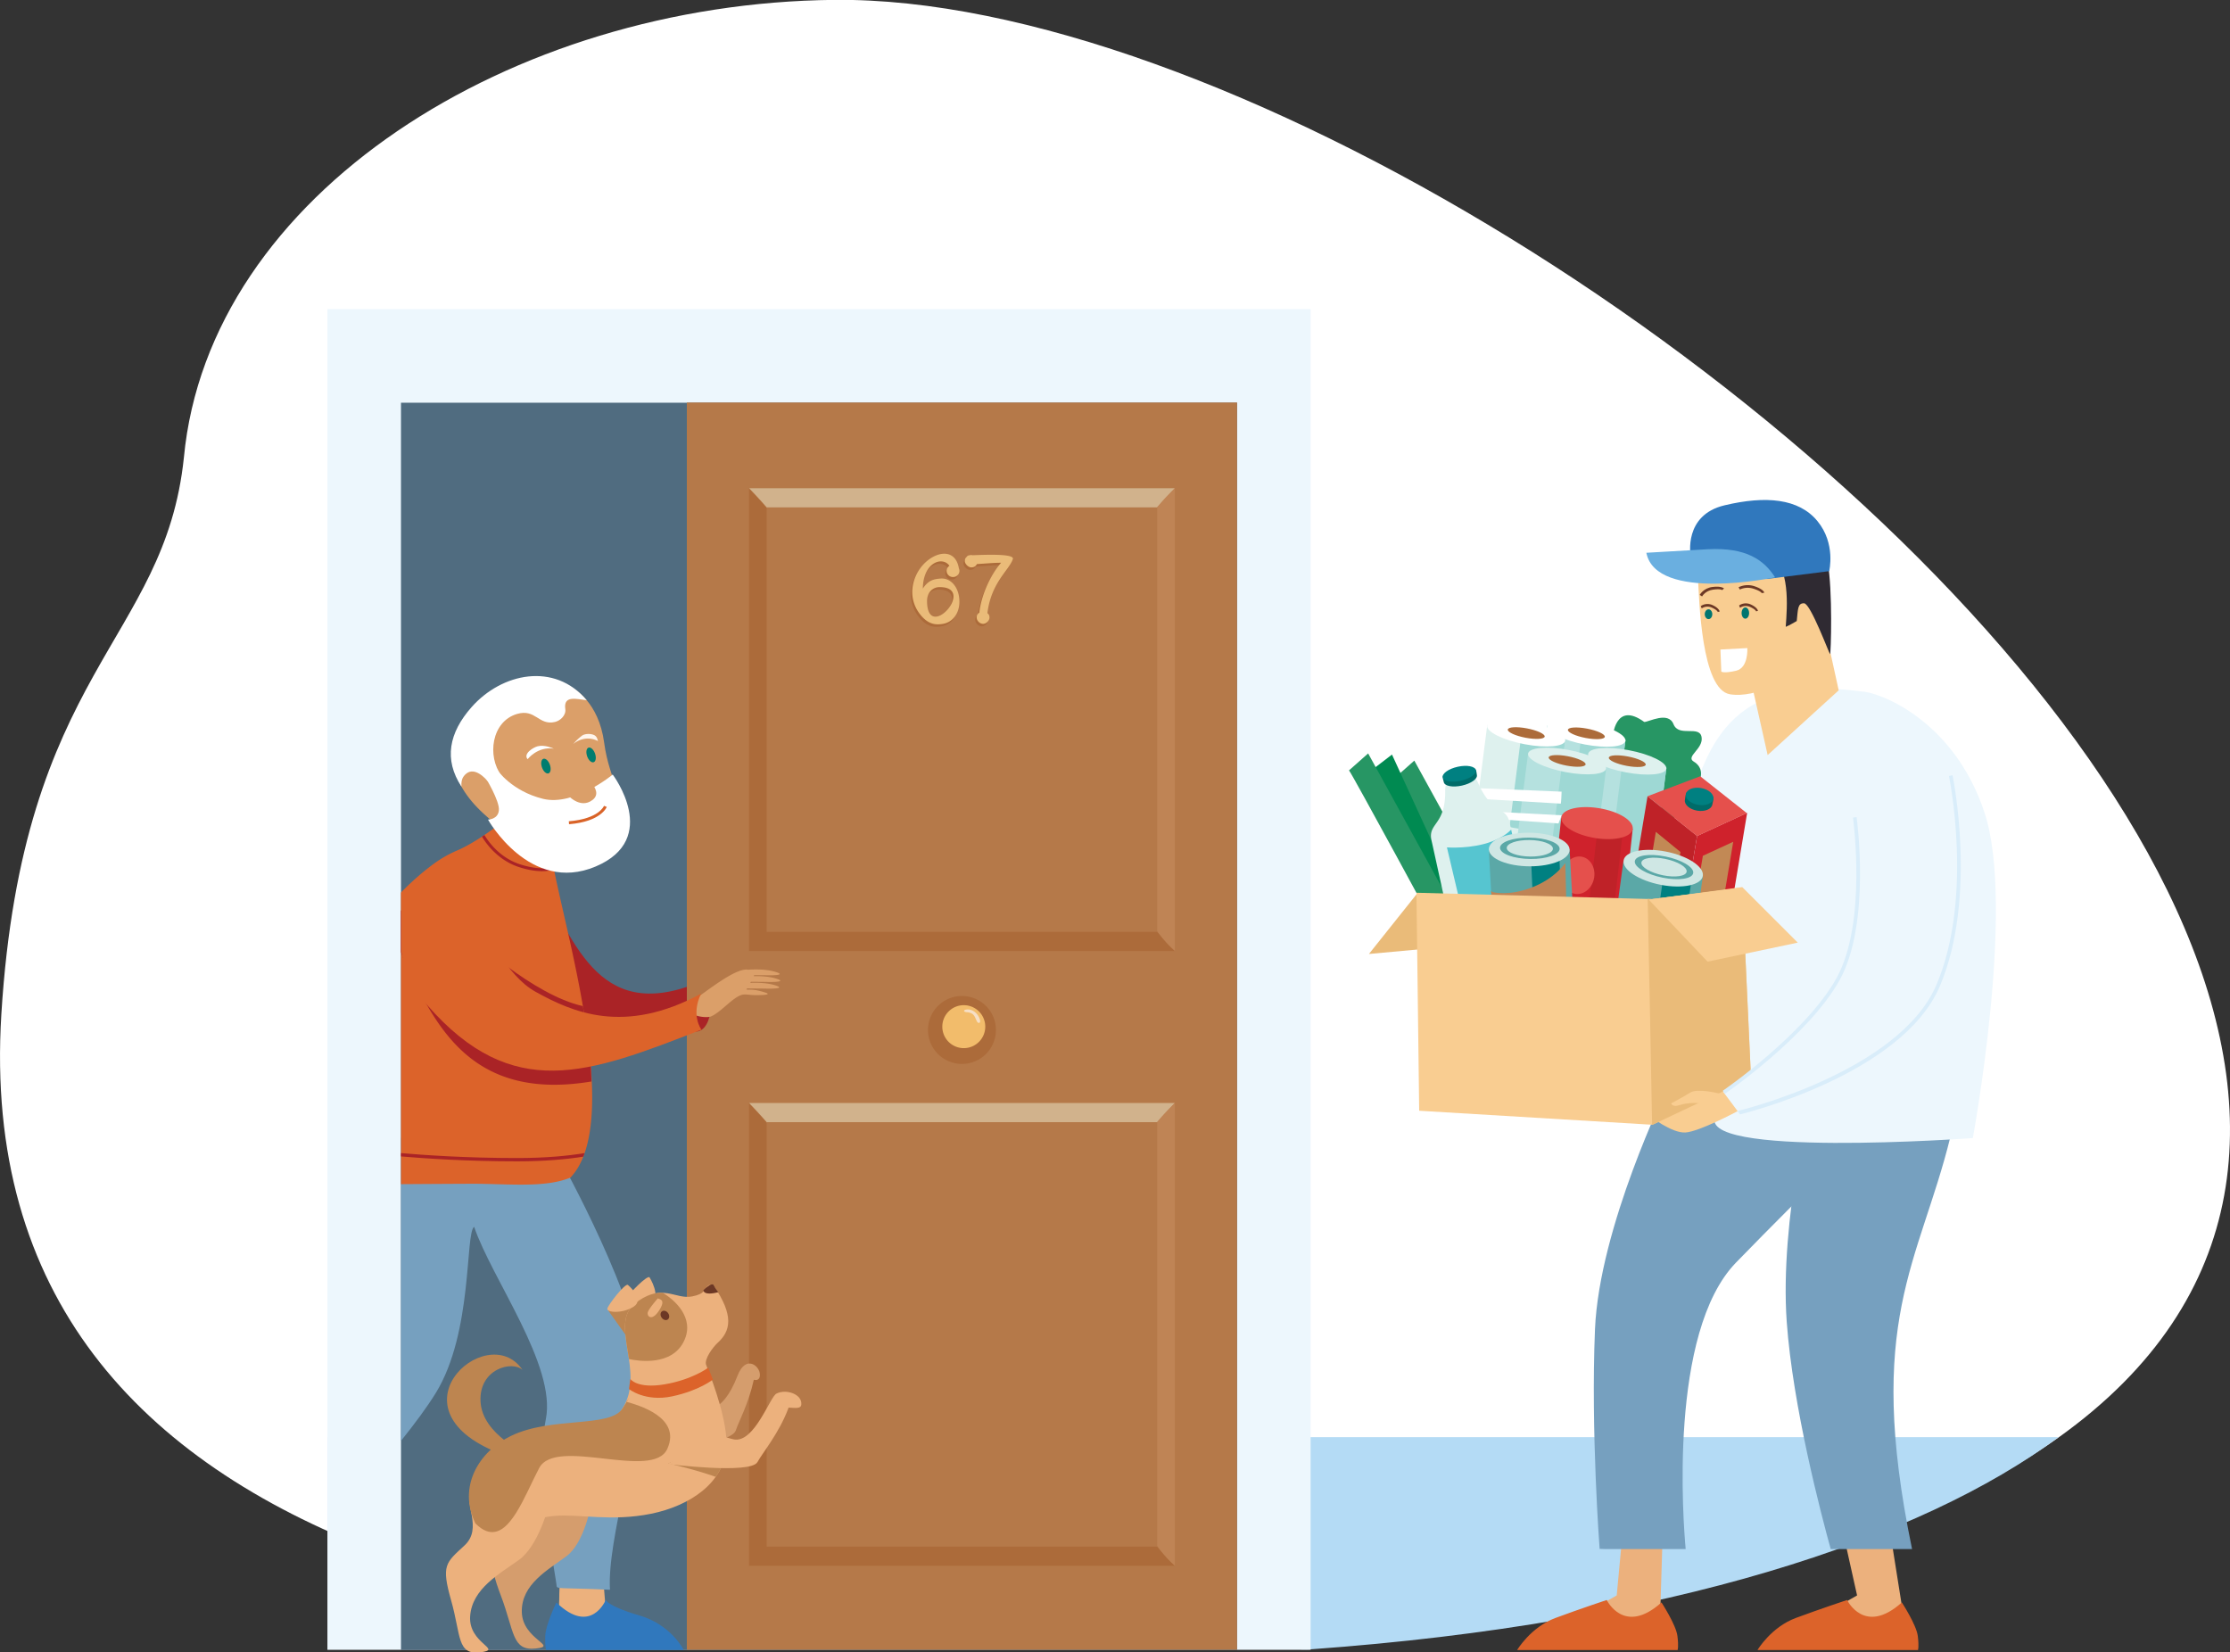 <?xml version="1.0" encoding="UTF-8"?>
<svg preserveAspectRatio="xMidYMid slice" width="1000px" height="741px" xmlns="http://www.w3.org/2000/svg" viewBox="0 0 4994.68 3701.73">
  <rect x="0" y="0" width="4994.68" height="3701.73" fill="#333333" stroke="none"/>
  <defs>
    <style>.cls-1{fill:#fff;}.cls-1,.cls-10,.cls-11,.cls-12,.cls-13,.cls-14,.cls-15,.cls-16,.cls-17,.cls-18,.cls-19,.cls-2,.cls-20,.cls-21,.cls-22,.cls-23,.cls-24,.cls-25,.cls-26,.cls-27,.cls-28,.cls-29,.cls-3,.cls-30,.cls-31,.cls-32,.cls-33,.cls-34,.cls-35,.cls-36,.cls-37,.cls-38,.cls-39,.cls-4,.cls-40,.cls-41,.cls-42,.cls-5,.cls-6,.cls-7,.cls-8,.cls-9{fill-rule:evenodd;}.cls-2{fill:#b4dbf5;}.cls-3{fill:#ecb17d;}.cls-4{fill:#dc632a;}.cls-5{fill:#76a0bf;}.cls-6{fill:#edf7fd;}.cls-7{fill:#506c80;}.cls-8{fill:#aa2326;}.cls-9{fill:#b57949;}.cls-10{fill:#ac6b3a;}.cls-11{fill:#d1b28c;}.cls-12{fill:#bf8455;}.cls-13{fill:#f2bc6b;}.cls-14{fill:#f6dfc5;}.cls-15{fill:#f9cd91;}.cls-16{fill:#2f2a32;}.cls-17{fill:#007570;}.cls-18{fill:#6c3825;}.cls-19{fill:#3078bd;}.cls-20{fill:#db9f69;}.cls-21{fill:#279664;}.cls-22{fill:#def1ee;}.cls-23{fill:#b5e1df;}.cls-24{fill:#9ed8d4;}.cls-25{fill:#bf2228;}.cls-26{fill:#cf222c;}.cls-27{fill:#e5504c;}.cls-28{fill:#006c69;}.cls-29{fill:#008081;}.cls-30{fill:#c28955;}.cls-31{fill:#008a51;}.cls-32{fill:#56c5d0;}.cls-33{fill:#5ba8a7;}.cls-34{fill:#cfe7e4;}.cls-35{fill:#eabb79;}.cls-36{fill:#d9edfa;}.cls-37{fill:#6aafe0;}.cls-38{fill:#d59d6d;}.cls-39{fill:#bd8550;}.cls-40{fill:#fff5ec;}.cls-41{fill:#d96328;}.cls-42{fill:#007d6f;}</style>
  </defs>
  <g id="Layer_2" data-name="Layer 2">
    <g id="Layer_1-2" data-name="Layer 1">
      <path class="cls-1" d="M1868.13.07c-723.68,7.47-1400.46,435.31-1456.25,1025C368.78,1438.22,50.49,1501.51,3,2272.42c-77.77,1261,1396.13,1477.41,2769.82,1406.66C7441.77,3438.6,3565.71-17.5,1868.13.07Z"></path>
      <path class="cls-2" d="M733.32,3429.22c539.43,243.19,1303.75,287.75,2039.45,249.86,56.44-2.91,109.69,19.1,163.58,15.23,803.55-57.74,1367.66-246.78,1674.29-475.2H733.32v210.11Z"></path>
      <polygon class="cls-3" points="4119.48 3394.29 4159.43 3573.69 4037.53 3642.88 4264.6 3627.56 4228.35 3399.32 4119.48 3394.29 4119.48 3394.29"></polygon>
      <polygon class="cls-3" points="3633.34 3442.5 3621.08 3573.69 3499.18 3642.88 3718.06 3627.56 3723.65 3446.99 3633.34 3442.5 3633.34 3442.5"></polygon>
      <path class="cls-4" d="M3721.3,3589.37s32.64,50.05,35.74,75.09.39,31.48.39,31.48l-359.39,0s30.24-51.22,85.95-71.84,114.74-40.2,114.74-40.2,38.57,80.84,122.57,5.5Z"></path>
      <path class="cls-5" d="M4060,2438.55s-74.6,292.89-58.14,522.45c13.64,190.24,77.15,431.67,98.5,508.78h182.2c-106-511.36,15.77-639.4,85.83-922.91,17.22-69.72,114.79-230.14,13-223.13l-248,17.06L4060,2438.55Z"></path>
      <path class="cls-5" d="M3733.86,2438.55S3582,2748.27,3572.39,2977.82s10.42,491.59,10.42,491.59l11,.37h181.71c-5.2-56.34-39.28-485.16,112.78-641.63,162.89-167.61,293.24-291.22,293.24-291.22L3845,2347.46l-111.11,91.09Z"></path>
      <path class="cls-6" d="M4169.29,1549.1c34.73,0,206.32,60.43,275.8,272s-26.52,728.24-26.39,728.24-636,46.29-574.61-52.63c7.77-12.1-.71-30,6.14-47.49,35.9-91.48,71.72-247.75,39-413.37,0,0-161.06,142.12-319,120s-230.55-85.27-230.55-85.27-37.89-66.32,63.17-63.16,322.12,9.48,369.49-161.06,96.86-338.34,396.88-297.29Z"></path>
      <polygon class="cls-6" points="733.32 692.71 2935.52 692.71 2935.52 3695.47 733.32 3695.47 733.32 692.71 733.32 692.71"></polygon>
      <polygon class="cls-7" points="898.11 902.33 2770.73 902.33 2770.73 3695.91 898.11 3695.91 898.11 902.33 898.11 902.33"></polygon>
      <path class="cls-8" d="M1165.05,2228.63c170.19,147.78,297.71,144.22,456.05,45.59,36.71-22.87,80.79-47,105.16-60.62,4.28-2.39-31.82,9.22-26.62-40.56-12.19,8.62-79.88,1.45-91.88,7.66-250.51,129.83-312.36-47.12-396.31-204.56-22.18-41.59-53.3-32.17-53.3-32.17-17.52-15.52-212.2,94.39,6.9,284.66Z"></path>
      <polygon class="cls-9" points="1538.37 901.88 2770.73 901.88 2770.73 3695.47 1538.37 3695.47 1538.37 901.88 1538.37 901.88"></polygon>
      <polygon class="cls-10" points="1677.58 2470.77 2631.3 3507.32 1677.58 3507.32 1677.58 2470.77 1677.58 2470.77"></polygon>
      <path class="cls-11" d="M1677.84,2470.77H2631.3c-13.31,15.7-28.21,30.58-40.37,43.83-17.06,18.58-29.3,32.93-29.3,32.93l-801.93,16c-.11,0-44.42-54.54-81.86-92.74Z"></path>
      <path class="cls-12" d="M2631.3,2470.77V3506.86c-37.73-32-61.88-80.07-61.88-80.07l-19-852.51A602.14,602.14,0,0,1,2591,2514.7c12.34-15.89,27.11-31,40.34-43.93Z"></path>
      <polygon class="cls-9" points="1717.08 2513.7 2591.8 2513.7 2591.8 3464.39 1717.08 3464.39 1717.08 2513.7 1717.08 2513.7"></polygon>
      <polygon class="cls-10" points="1677.58 1093.8 2631.3 2130.36 1677.58 2130.36 1677.58 1093.8 1677.58 1093.8"></polygon>
      <path class="cls-11" d="M1677.84,1093.8H2631.3c-13.31,15.7-28.21,30.58-40.37,43.83-17.06,18.58-29.3,32.93-29.3,32.93l-801.93,16c-.11,0-44.42-54.54-81.86-92.74Z"></path>
      <path class="cls-12" d="M2631.3,1093.8V2129.89c-37.73-32-61.88-80.07-61.88-80.07l-19-852.51a602.14,602.14,0,0,1,40.57-59.58c12.34-15.89,27.11-31,40.34-43.93Z"></path>
      <polygon class="cls-9" points="1717.08 1136.73 2591.8 1136.73 2591.8 2087.42 1717.08 2087.42 1717.08 1136.73 1717.08 1136.73"></polygon>
      <path class="cls-10" d="M2154.55,2231.12a76.07,76.07,0,1,1-76.07,76.07,76.07,76.07,0,0,1,76.07-76.07Z"></path>
      <path class="cls-13" d="M2158.66,2251.68a48.11,48.11,0,1,1-48.11,48.11,48.11,48.11,0,0,1,48.11-48.11Z"></path>
      <path class="cls-14" d="M2183.87,2267.36a33.76,33.76,0,0,1,9.34,12.36c5.91,12.85-2.18,14.46-5.32,7.91-5.11-10.7-6-18-20.74-20.14-8.79.24-11.67-5.25-1.06-6.17,6.47-.55,12.78,2,17.78,6Z"></path>
      <polygon class="cls-15" points="4076.48 1355.84 4118.24 1546.49 3959.13 1691.49 3909.04 1468.42 4028.22 1322.14 4076.48 1355.84 4076.48 1355.84"></polygon>
      <path class="cls-15" d="M3803,1292.82c2.89,50.35,7.28,252.23,71.87,262.54,59.9,9.57,136.84-36.82,140.94-52.28s2.37-15.07,3.18-27.14l40.77-17.88,2.27-48.14L4058,1264.5s-60.9-41.83-66.44-42.1l-73.86-3.59s-129.31-5.36-114.66,74Z"></path>
      <path class="cls-16" d="M3962.15,1236.71s-1.14,42.51-45.86,48.67-126.76,37.33-147.3,3c-27-45.05,123.37-105.47,153.57-112.84,50.57-12.35,159,23.47,170.82,84.2s7.41,206.14,5.61,205.84-43.5-113.39-58.21-114-13.64,13.42-16.49,39.71c-5.05,2.7-15.55,9.33-24.66,13,3.35-46.93,10.64-133.58-37.48-167.59Z"></path>
      <path class="cls-17" d="M3826.7,1365c-4.67,0-8.45,4.93-8.45,11s3.78,11,8.45,11,8.44-4.93,8.44-11-3.78-11-8.44-11Z"></path>
      <path class="cls-17" d="M3909.17,1360.87c-4.66,0-8.44,5.62-8.44,12.57s3.78,12.56,8.44,12.56,8.45-5.62,8.45-12.56-3.78-12.57-8.45-12.57Z"></path>
      <path class="cls-18" d="M3894,1315.62a47.13,47.13,0,0,1,35.77-2.2c20.5,6.81,21.89,14.32,21.89,14.34l-5.85,1.07s-.75-4.07-17.89-9.76c-17.59-5.84-31,1.7-31,1.72l-2.91-5.17Z"></path>
      <path class="cls-18" d="M3807,1332.73s8-15,28.27-17.72c20.77-2.81,26.15,3.43,26.17,3.45l-4.23,3.53s-2.92-3.37-20.28-1c-17.81,2.4-24.59,15.15-24.61,15.19l-5.32-3.43Z"></path>
      <path class="cls-3" d="M1352.06,3548.61l4.49,54.95s-31.57,35.07-71.46,24.22-32.28-31.89-32.55-43.79,2-55.87,2-55.87l97.55,20.49Z"></path>
      <path class="cls-5" d="M1253.6,2595.41s184.46,330,183.41,478.6-77.81,372.78-70.79,487c-117.37-5.43-119.47-.25-119.7-10.5s-47.74-251.57-23.92-371.79S1101.29,2864.46,1062,2748.13c-20.45,13.21-2.28,236.12-85.86,372-19.36,31.46-47,68.7-78,107.35V2548.92c137.11,1.82,355.49,46.49,355.49,46.49Z"></path>
      <path class="cls-4" d="M1122.3,1843.56s-53.84,42.5-97.4,61.18a267,267,0,0,0-54.67,31.2,582.92,582.92,0,0,0-72.12,63.52v653.09c46.18-.3,100.59-.63,155.32-.89,82.65-.38,167.09,10.11,224.25-13.89,114.43-119.59-4.74-527.58-36.09-686.16-4.88-24.72,10.79-47.67,11.07-51.52-9.46,1.63-79.75,37.84-130.36-56.53Z"></path>
      <path class="cls-8" d="M898.11,2583v7.43c52.1,4.52,147,11,260.12,11,61.89,0,110.81-4.57,148.15-10.44q1.55-3.89,2.95-7.94c-37.39,6.1-87.21,11-151.1,11-113.43,0-208.34-6.56-260.12-11.06Z"></path>
      <path class="cls-8" d="M1315.31,2316.62c-2.87-20.9-6.17-41.93-9.78-62.88-111.73-24.6-251.64-156.31-251.64-156.31,47.14,125.49,207,197.76,261.42,219.19Z"></path>
      <path class="cls-8" d="M909.39,2160.15c67.68,139.22,147.26,307,415.28,262.43-.62-35-8.18-129.83-8.18-129.83s-204.74,40.46-195.54-29.94c.61-4.68-41.41-190.67-87.12-243.78-36.58-42.5-110.21-32.52-135.72,21.69v92.19a234.11,234.11,0,0,0,11.28,27.24Z"></path>
      <path class="cls-8" d="M1085,1870.53q-2.71,1.83-5.53,3.68c8.69,14.55,35.08,52.4,82.29,67.93,42.47,14,68.16,9.29,79.27,5.53a52.85,52.85,0,0,1-.32-6.85c-8.37,3.34-32.66,9.58-76.86-5-45.55-15-70.82-51.75-78.85-65.32Z"></path>
      <path class="cls-19" d="M1246.19,3589.37s-24.22,50.05-25,75.09,2,31.48,2,31.48l308.36,0s-28.41-56.93-99.84-77.55-74.86-34.9-74.86-34.9-33,81.25-110.71,5.91Z"></path>
      <path class="cls-8" d="M1570.87,2229.66s24.32,11.6,20.13,38.41-17.84,47-38.86,42-8.72-70.35,18.73-80.4Z"></path>
      <path class="cls-20" d="M1559.43,2235.94c.39-.24.77-.6,1.19-.87,21.28-13.58,87.73-68.14,114.87-62.82,16.16-1.06,40.9-1.28,60.72,4.66,32.27,9.67-23.06,7.67-23.06,7.67l-24.13-.22a17.82,17.82,0,0,1-.7,2.35c15.08-.35,33.65.52,49.18,5.18,32.28,9.66-23,7.66-23,7.66l-32.66-.3-1.49,2.55c15.87-.7,37.24-.26,54.74,5,32.29,9.67-23,7.67-23,7.67l-38.89-.35-1.5,2.63c13.31.57,18.8-.7,41.41,6.29s-22.45,6.06-22.45,6.06c-8.89.09-16.5-1.74-24.28-1.35-21.32,1.07-49.9,39-73.89,49.08-9.43,4-38.68-.26-41.42-7.65-6.55-17.66,8.46-33.22,8.46-33.22Z"></path>
      <path class="cls-4" d="M956.71,2251.31c191.72,219.33,360.82,154.15,614.32,55.22,0,0-24.4-32.11-.79-80.6-172.89,93.64-289,41-371-4.42-63.56-35.2-111-133.72-139.74-192.45-29.18-59.55-120.62-71.1-160.72-29.57l.19,133.41c8.6,36.11,10.39,64.21,57.77,118.41Z"></path>
      <path class="cls-21" d="M3682.76,1617.34c9.8.32,53.74-24.74,65.52,5s57.78,1.86,62.81,28.49-36.7,43.91-17.46,55.31,25.35,35.13-3.14,67.54-106.34,167.17-106.34,167.17-90.19,0-89.5-21.49S3612,1652.33,3612,1652.33s4.63-83.18,70.72-35Z"></path>
      <path class="cls-22" d="M3307,1821.26s139,102.44,163.54,107.09,225.8,10.47,240.33-4.67-36.17-59-36.17-59l-254.06-109.55L3307,1821.26Z"></path>
      <path class="cls-23" d="M3525.83,1855.22c-29.51-5.57-80.46-20.94-84.23-41.88l24.21-188.73,175,33.07-24.21,188.72c-5.91,16.91-61.22,14.4-90.72,8.82Z"></path>
      <path class="cls-24" d="M3525.83,1855.22c-3.18-.59-6.58-1.3-10.17-2.12l27.46-213.88,97.64,18.46-24.21,188.72c-5.91,16.91-61.22,14.4-90.72,8.82Z"></path>
      <path class="cls-1" d="M3556.24,1618.12c48.29,9.12,86,27.65,84.25,41.37s-42.33,17.45-90.61,8.32-86-27.64-84.24-41.37,42.32-17.45,90.6-8.32Z"></path>
      <path class="cls-10" d="M3554.44,1632.24c22.84,4.31,40.73,12.52,40,18.32s-19.87,7-42.7,2.7-40.73-12.52-40-18.32,19.84-7,42.69-2.7Z"></path>
      <path class="cls-23" d="M3617.45,1917.62c-29.48-5.57-80.43-20.94-84.2-41.88L3557.46,1687l174.94,33.07-24.21,188.72c-5.92,16.91-61.23,14.4-90.74,8.82Z"></path>
      <path class="cls-24" d="M3617.45,1917.62c-3.15-.6-6.57-1.31-10.14-2.13l27.44-213.87,97.65,18.46-24.21,188.72c-5.92,16.9-61.23,14.4-90.74,8.82Z"></path>
      <path class="cls-22" d="M3647.89,1680.52c48.28,9.12,86,27.64,84.24,41.37s-42.34,17.45-90.62,8.32-86-27.65-84.24-41.37,42.34-17.45,90.62-8.32Z"></path>
      <path class="cls-10" d="M3646.07,1694.64c22.84,4.31,40.75,12.52,40,18.32s-19.87,7-42.7,2.7-40.75-12.52-40-18.32,19.86-7,42.69-2.7Z"></path>
      <path class="cls-22" d="M3391.14,1854.68c-29.49-5.57-80.45-20.94-84.22-41.89l24.22-188.72,175,33.06-24.23,188.73c-5.91,16.9-61.22,14.4-90.72,8.82Z"></path>
      <path class="cls-24" d="M3391.14,1854.68c-3.17-.6-6.57-1.31-10.15-2.13l27.44-213.87,97.66,18.45-24.23,188.73c-5.91,16.9-61.22,14.4-90.72,8.82Z"></path>
      <path class="cls-1" d="M3421.57,1617.57c48.29,9.13,86,27.65,84.23,41.37s-42.32,17.46-90.61,8.33-86-27.65-84.24-41.37,42.33-17.45,90.62-8.33Z"></path>
      <path class="cls-10" d="M3419.75,1631.69c22.84,4.32,40.74,12.52,40,18.33s-19.85,7-42.68,2.7-40.74-12.52-40-18.33,19.86-7,42.69-2.7Z"></path>
      <path class="cls-23" d="M3482.79,1917.08c-29.51-5.58-80.46-20.94-84.23-41.89l24.22-188.72,174.94,33.06-24.21,188.73c-5.91,16.9-61.24,14.39-90.72,8.82Z"></path>
      <path class="cls-24" d="M3482.79,1917.08c-3.18-.6-6.6-1.31-10.17-2.13l27.44-213.88,97.66,18.46-24.21,188.72c-5.91,16.91-61.24,14.4-90.72,8.83Z"></path>
      <path class="cls-22" d="M3513.21,1680c48.28,9.13,86,27.65,84.24,41.37s-42.34,17.45-90.63,8.33-86-27.65-84.23-41.38,42.33-17.44,90.62-8.32Z"></path>
      <path class="cls-10" d="M3511.39,1694.09c22.85,4.31,40.75,12.52,40,18.33s-19.86,7-42.7,2.69-40.72-12.52-40-18.32,19.85-7,42.68-2.7Z"></path>
      <polygon class="cls-1" points="3497.8 1826.36 3490.61 1844.65 3343.74 1834.3 3312.09 1816.58 3497.8 1826.36 3497.8 1826.36"></polygon>
      <path class="cls-1" d="M3311.69,1789.4l4.94-23.49,181,7.55c-.25,6.07-.71,21-1.75,26.83l-184.2-10.89Z"></path>
      <path class="cls-21" d="M3124.9,1741.9c6.35,6.78,207.94,379,207.94,379l36.65-50.29-201.76-366.71-42.83,38Z"></path>
      <polygon class="cls-25" points="3690.11 1783.69 3801.09 1872.59 3754.74 2150.18 3643.77 2061.28 3690.11 1783.69 3690.11 1783.69 3690.11 1783.69"></polygon>
      <polygon class="cls-26" points="3913.21 1820.95 3801.09 1872.59 3754.74 2150.18 3866.85 2098.53 3913.21 1820.95 3913.21 1820.95 3913.21 1820.95"></polygon>
      <polygon class="cls-27" points="3690.11 1783.69 3801.04 1872.88 3912.44 1821.54 3808.05 1739 3690.11 1783.69 3690.11 1783.69 3690.11 1783.69"></polygon>
      <path class="cls-28" d="M3807.64,1778.36c10.23,1.71,23.92.13,28.72,5.76,3.16,3.73-.43,14.07-1.13,18.2-1.73,10.4-16.9,16.53-33.88,13.7s-29.32-13.56-27.59-24c.58-3.43,1.31-14.84,4.4-17.17,6.26-4.73,18.12,1.57,29.48,3.47Z"></path>
      <path class="cls-29" d="M3809.82,1765.3c17,2.84,29.33,13.56,27.6,24s-16.91,16.53-33.89,13.69-29.32-13.56-27.59-24,16.91-16.52,33.88-13.69Z"></path>
      <polygon class="cls-30" points="3882.02 1885.74 3814.03 1917.06 3785.92 2085.38 3853.9 2054.06 3882.02 1885.74 3882.02 1885.74 3882.02 1885.74"></polygon>
      <polygon class="cls-30" points="3708.7 1863.47 3763.92 1908.69 3735.81 2077.01 3680.6 2031.8 3708.7 1863.47 3708.7 1863.47 3708.7 1863.47"></polygon>
      <path class="cls-26" d="M3476,2033.89a17.09,17.09,0,0,1-.78-3l21.48-198.21,160.3,23.58-21.32,196.86a15.3,15.3,0,0,1,.36,5.33c-2.09,18.52-39.59,27.83-83.77,20.8-43.47-6.92-77.2-27.1-76.27-45.39Z"></path>
      <path class="cls-25" d="M3559.3,2071.9c-1.82-.31-3.78-.72-5.83-1.22l26-224.45,56.13,9.66-23,198.06c-4.24,18.1-36.41,20.87-53.36,18Z"></path>
      <path class="cls-27" d="M3580.7,1810.36c44.18,7,78.29,27.74,76.21,46.27s-39.6,27.83-83.77,20.8-78.3-27.75-76.21-46.27,39.6-27.84,83.77-20.8Z"></path>
      <path class="cls-27" d="M3540.36,1918.77c19.76,2.07,33.36,22.51,30.39,45.66s-21.41,40.23-41.17,38.16-33.36-22.51-30.38-45.66,21.41-40.23,41.16-38.16Z"></path>
      <path class="cls-31" d="M3072.24,1725.23c5.85,7.22,179.92,393,179.92,393l40.21-47.5-174.65-380.38-45.48,34.84Z"></path>
      <path class="cls-21" d="M3021.5,1725.84c6.35,6.78,207.94,379,207.94,379l36.65-50.29L3064.33,1687.8l-42.83,38Z"></path>
      <path class="cls-22" d="M3310.62,1753.92c31.63,72.62,62.61,50.31,70.81,89.93l54.13,245.73a22.21,22.21,0,0,1-8.26,22.41c-11.92,14.2-37.36,28.13-68.88,36.13-47.64,12.07-91.06,6-97-13.62a15.46,15.46,0,0,1-.67-4.77q-.24-.77-.42-1.56c-22.14-100.58-32-145.16-54.11-245.74-8.65-39.26,31.8-33.13,30.66-110.79-.74-49,55.72-59.12,73.73-17.72Z"></path>
      <path class="cls-32" d="M3384.68,1858.62l44.83,203.49c-38,31.43-92.86,42.13-140.4,40.3l-48.32-204.14s54.86,4.3,100.78-13.32c21.82-8.37,35.14-18.26,43.11-26.33Z"></path>
      <path class="cls-28" d="M3267.42,1728.53c12.32-2.71,27.36-9.31,34.94-6.87,5,1.6,4.77,10.95,5.52,14.4,1.92,8.64-13.12,19.32-33.56,23.82s-38.57,1.14-40.48-7.52c-.61-2.86-4-11.9-1.39-14.9,5.36-6.08,21.27-5.91,35-8.93Z"></path>
      <path class="cls-29" d="M3265,1717.66c20.45-4.5,38.57-1.14,40.48,7.52s-13.14,19.32-33.58,23.82-38.56,1.14-40.46-7.52,13.12-19.32,33.56-23.82Z"></path>
      <path class="cls-33" d="M3345.16,2072.68a18.21,18.21,0,0,1-1.37-3.14l-9.13-164.75,180.89-2.11,9,163.24c.79,1.9.82-5.56,1.34,5.82s-39.18,37.63-88.73,37.61-89.87-16.34-92.05-36.67Z"></path>
      <path class="cls-29" d="M3443.73,2100c-2.06,0-4.3-.13-6.64-.32l-8.74-194.48,63.59.81,7.48,164.84c-1.5,20.71-36.48,29.4-55.69,29.15Z"></path>
      <path class="cls-34" d="M3423.42,1865.4c49.94,0,91.19,16.88,92.14,37.67s-38.79,37.63-88.73,37.62-91.19-16.88-92.13-37.66,38.78-37.64,88.72-37.63Z"></path>
      <path class="cls-33" d="M3425.17,1876.42c36.85.35,67.29,11.33,68,24.53s-28.6,23.6-65.45,23.25-67.29-11.34-68-24.53,28.6-23.6,65.45-23.25Zm.29,5.38c28.55.27,52.14,8.78,52.69,19s-22.16,18.29-50.72,18-52.14-8.78-52.69-19,22.16-18.29,50.72-18Z"></path>
      <path class="cls-12" d="M3343.26,2060l-3.57-64.41c1.13.82,2.3,1.74,3.51,2.8,0,0,35,10,87.66-10.33s75.09-54.89,75.09-54.89l2.05,80.74s-63.41,51.44-126.14,52c-16.06.13-28.69-2.26-38.6-5.87Z"></path>
      <path class="cls-33" d="M3614.6,2096.27a18.61,18.61,0,0,1-.75-3.35l22.2-163.5,178,32.14-22,162c.42,2,1.86-5.31.22,6s-45.59,29.54-94.24,20.16-85.16-33-83.46-53.41Z"></path>
      <path class="cls-29" d="M3706.23,2141.71c-2-.41-4.19-.94-6.46-1.57l28.2-192.63,62.29,12.83-23.83,163.28c-5.39,20.05-41.38,22-60.2,18.09Z"></path>
      <path class="cls-34" d="M3730.65,1907.52c49,9.46,86.36,33.82,83.35,54.41s-45.2,29.63-94.23,20.17-86.36-33.82-83.35-54.41,45.19-29.62,94.23-20.17Z"></path>
      <path class="cls-33" d="M3730.28,1918.67c36.12,7.32,63.94,23.86,62.13,36.95s-32.54,17.77-68.66,10.45-63.93-23.86-62.13-36.94,32.55-17.77,68.66-10.46Zm-.73,5.34c28,5.67,49.54,18.49,48.15,28.63s-25.22,13.77-53.21,8.1-49.55-18.49-48.15-28.63,25.22-13.77,53.21-8.1Z"></path>
      <path class="cls-15" d="M3891.94,2489s-85.68,46-117,47.81-80.63-37.59-80.63-37.59l161.76-58.2,35.83,48Z"></path>
      <polygon class="cls-35" points="3173.72 2002 3066.1 2136.99 3258.65 2119.29 3173.72 2002 3173.72 2002"></polygon>
      <polygon class="cls-15" points="3172.55 1999.84 3178.62 2488.11 3701.24 2519.53 3879.88 2434.95 3909.43 2411.55 3921.23 2401.98 3902.19 1988.66 3700.07 2014.04 3172.55 1999.84 3172.55 1999.84"></polygon>
      <path class="cls-35" d="M3700.32,2519.48l.92.05,183.55-86.9,36.34-32.68-18.94-411.29L3700.07,2014l-9.65-.32c2.18,93.9,7.4,371,9.9,505.76Z"></path>
      <polygon class="cls-15" points="3824.47 2154.17 4026.56 2111.57 3902.24 1987.21 3692.79 2015.26 3824.47 2154.17 3824.47 2154.17"></polygon>
      <path class="cls-15" d="M3851.59,2449.76s-49.28-12.72-65.7-2.37-42.85,24.19-42.85,24.19,2.53,9.55,18.79,3.92,44.66-6.78,61.5-.57,28.26-25.17,28.26-25.17Z"></path>
      <path class="cls-36" d="M4373.25,1736.74c.16.79,56.33,272.24-28.27,472-84.92,200.5-446.71,287.27-447.82,287.55l-5.59-7.57c1.1-.28,362.54-86.51,445.83-283.17,83.61-197.4,28-466.4,27.79-467.17l8.06-1.62Z"></path>
      <path class="cls-36" d="M4158.37,1830.45c.09.68,32.89,237.3-37.86,364.66-70.65,127.17-257,254.91-257.59,255.22l-4.06-7.15c.56-.32,184.94-126.93,254.46-252.07,69.41-124.94,37-358.89,36.9-359.57l8.15-1.09Z"></path>
      <path class="cls-4" d="M4259.65,3589.37s32.64,50.05,35.74,75.09.4,31.48.4,31.48l-359.39,0s30.23-51.22,85.95-71.84,114.73-40.2,114.73-40.2,38.58,80.84,122.57,5.5Z"></path>
      <path class="cls-1" d="M3853.41,1455.14l60.2-3.29s2.94,44.13-25,50.72-33.28,2-33.28,2l-2-49.4Z"></path>
      <path class="cls-10" d="M2123.44,1273.14c-15.34-22.06-59.05-8.12-59.61,51.08,13.37-20.32,26.67-21.17,38.55-22.4,25.5-2.65,44.42,22.14,43.28,54.21-.9,25-15.67,44-37.67,47.32-13.63,2.07-30,2.18-47.66-18.32-32.69-38-21.49-86.35,4.37-114.48,27.94-30.39,72.24-37.62,79.91,8.49a13.4,13.4,0,0,1,1.19,5.52c0,7.61-6.42,13.78-14.33,13.78a14.06,14.06,0,0,1-14.33-13.78,13.63,13.63,0,0,1,6.3-11.42Zm48.82-24a13.85,13.85,0,0,1,3.21.35c22.78-.84,94-4.25,90,8.41-8.1,25.48-48.65,52.33-57,121.3,2.84,2.51,4.62,4.32,4.62,10.12s-6.42,13.78-14.33,13.78-14.34-7.67-14.34-13.78,2.35-8.66,5.94-11.16c4.14-38.36,24.36-83.88,48.85-111.85-17.94,0-36.11,2-54.15,2.88-2.37,4.46-6,7.5-12.76,7.5s-14.33-8.13-14.33-13.78,1.5-7,3.94-9.49a7.84,7.84,0,0,1,6.43-3.75,15.52,15.52,0,0,1,4-.53Zm-99,102.46c0,94.94,111.73-30.75,28.3-30.75-16.65,0-28.3,13.17-28.3,30.75Z"></path>
      <path class="cls-35" d="M2126.54,1267.57c-15.34-22.06-59.06-8.12-59.61,51.07,13.36-20.31,26.67-21.16,38.54-22.4,25.51-2.64,44.43,22.14,43.29,54.21-.9,25-15.67,44-37.67,47.33-13.64,2.06-30.06,2.18-47.66-18.32-32.7-38.06-21.5-86.36,4.37-114.49,27.94-30.38,72.24-37.61,79.9,8.5a13.24,13.24,0,0,1,1.2,5.51c0,7.61-6.42,13.78-14.34,13.78s-14.33-6.17-14.33-13.78a13.61,13.61,0,0,1,6.31-11.41Zm48.81-24a14.57,14.57,0,0,1,3.22.35c22.78-.83,94-4.25,90,8.42-8.11,25.48-48.65,52.33-57,121.29,2.83,2.52,4.62,4.33,4.62,10.13s-6.42,13.78-14.34,13.78-14.33-7.68-14.33-13.78,2.34-8.66,5.94-11.17c4.14-38.35,24.36-83.88,48.84-111.84-17.94,0-36.1,2-54.14,2.88-2.38,4.45-6,7.5-12.77,7.5S2161,1263,2161,1257.3s1.51-7,3.95-9.49a7.81,7.81,0,0,1,6.43-3.75,15.46,15.46,0,0,1,3.95-.54Zm-99,102.47c0,94.94,111.74-30.75,28.31-30.75-16.66,0-28.31,13.16-28.31,30.75Z"></path>
      <path class="cls-19" d="M3786.6,1244.35s-16.51-90.24,75.93-112.25,166.18-15.4,208,35.22,26.41,112.25,26.41,112.25l-139.77,17.61-170.57-52.83Z"></path>
      <path class="cls-37" d="M3687.45,1238.4l137.46-7.93c86.65-4.47,126,24.17,150.87,63,0,0-266.31,56.13-288.33-55Z"></path>
      <path class="cls-18" d="M3895.15,1356.4a26.62,26.62,0,0,1,26.24-2.19c15,6.81,16.06,14.32,16.06,14.34l-4.3,1.06s-.55-4.06-13.12-9.76a22.94,22.94,0,0,0-22.75,1.73l-2.13-5.18Z"></path>
      <path class="cls-18" d="M3809.36,1357.81a26.61,26.61,0,0,1,26.24-2.2c15,6.81,16.05,14.33,16.06,14.35l-4.3,1.06s-.55-4.07-13.12-9.76a23,23,0,0,0-22.75,1.72l-2.13-5.17Z"></path>
      <path class="cls-38" d="M1511.81,3243.11s126.75-10.39,136.37-39.48c6.76-20.45,27.91-57.82,40.2-113,7.48,1.81,11.52-.9,13-5.8,6.27-20.75-29.68-55.49-49.8-2.59-15.28,40.17-39.65,76.5-68.86,73.13s-74.66.48-81.39,37.65,10.48,50.12,10.48,50.12Z"></path>
      <path class="cls-38" d="M1327.69,3350.13c-2.94,20.69-18.44,105.56-59.16,135.87s-101.19,62.51-99.79,124.81,83.87,76.25,30.8,81.82-47.31-38.21-77.58-118.17-20.33-84.51,19.08-123.1-12.56-120.52,3.12-159.24,171.88-100.57,183.53,58Z"></path>
      <path class="cls-3" d="M1454.77,2861.1s27.93,44.84,2.84,56.29-56.54-1-52.93-10.3,44.45-50.77,50.09-46Z"></path>
      <path class="cls-39" d="M1362.24,2935.39s42.55,60.2,40.69,56.77,20.93-63.76,18.11-65.1-58.8,8.33-58.8,8.33Z"></path>
      <path class="cls-3" d="M1586.78,2879.29c-11.82,9.64-6.1,18.63-36.63,24.72-37.8,7.55-67-31.6-127.39,15.29s23.84,153.27-28.65,235.84-155.6,18.24-246.1,62.1-114.43,125.23-83.45,194.73,73.15-7.36,178.47-16.46c53.17-4.6,126.47,13.3,215.41-4.79,86.25-17.55,163.84-69,168.53-150,3-52.81-26.9-137.33-45.27-183.05-5.29-13.16,15.73-40.74,25.47-49.58,29.55-26.81,37.18-61.23-8.82-128.45-.82-1.21-9.7-1.92-11.57-.39Z"></path>
      <path class="cls-39" d="M1603,3308.16a128.56,128.56,0,0,0,21.66-49.33,163.16,163.16,0,0,1-38.8-15.37L1496.48,3278s60.26,13.48,106.49,30.14Z"></path>
      <path class="cls-39" d="M1484.26,2895.88c-17.07-.6-36.64,4.11-61.5,23.42-34.93,27.14-21.45,74.19-14.06,125,20.62,4.47,96.93,16.59,123.79-41.36,23.85-51.45-21.9-91.66-48.23-107.07Z"></path>
      <path class="cls-39" d="M1179,3255.71s-98.56-41.9-102.71-115.83,71.34-92.94,94-71.17c-79.5-118.75-322.92,100.54-24.8,196.11l33.46-9.11Z"></path>
      <path class="cls-3" d="M1233,3357.66c-4.78,20.67-27.77,105.48-70.54,136.38s-105.1,64-109.43,126.08,75.4,74.51,22.77,81-43-37.25-65.39-116.38-12.23-83.84,30-123-3.68-94.23,15.27-133.08,180.38-128.8,177.31,29Z"></path>
      <path class="cls-3" d="M1406.12,2878s38.6,32.2,13.51,48.69-61.53,13.6-59.33,4.55,38.82-56,45.82-53.24Z"></path>
      <path class="cls-18" d="M1575.39,2890.31s19-19.69,23.28-11.24a86.67,86.67,0,0,0,10.22,15.31s-31,9.25-33.5-4.07Z"></path>
      <path class="cls-18" d="M1481.89,2938.06c-3.53,3.4-3.12,9.94.91,14.61s10.16,5.7,13.69,2.3,3.13-9.94-.9-14.61-10.17-5.7-13.7-2.3Z"></path>
      <path class="cls-3" d="M1473.42,2908.23c1.93,2.23,19.72.89,3.09,26.83s-27.65,13.17-25.81,5,22.72-31.8,22.72-31.8Z"></path>
      <path class="cls-4" d="M1411.76,3088.85s14.8,22.44,76.69,12.07,97.79-37.26,97.79-37.26l10.5,26.51s-30.51,24.63-91.09,37.6-96.85-16.26-96.85-16.26l3-22.66Z"></path>
      <path class="cls-39" d="M1402.26,3139.76c-2.25,5.2,19.7-28.43-8.15,15.38s-158.93,17.29-249.42,61.15c-72.88,35.32-119.59,114.41-80,196,8.79,8.82,17.1,14.39,25,17.25,51.86,18.77,85.45-79.93,118-141.27,37.52-70.65,254.35,28.76,286.89-42.75s-67-98.69-92.33-105.77Z"></path>
      <path class="cls-3" d="M1495,3279.39s186.28,23.5,201.52-4.37c10.89-19.91,48-64.67,68.4-118.36.47-1.23.87-2.44,1.22-3.63,15.4.61,27.55,3,28.58-6.6,2.55-23.79-34.39-35.69-55.23-24.95-14.18,4.94-49.46,111.83-96,102.71-28.68-5.62-84.19-37.23-96.68-1s-51.77,56.23-51.77,56.23Z"></path>
      <path class="cls-20" d="M1285.13,1543.31s55.86,29.06,68,120.18,50.45,107.83,3.57,166.28c-96.27,120-180.75,78.29-273.6-7.08-79.15-72.78-93.57-154.4-23.66-233.4,49-55.43,131.5-105.6,225.7-46Z"></path>
      <path class="cls-1" d="M1314.09,1568.66c-22.3-2.42-52.58-12-47.94,19.91,2,13.87-11.25,26.07-23.34,28.84-36.53,8.37-43.15-30.27-84.8-18-57.34,16.86-67.55,95.08-34.67,138.47-22.1,20-31.78,11.35-31.78,11.35s-31.72-40.07-53.39-9.54c-4.22,6-5.37,13.79-4.56,22.52-39.92-60.59-28.29-120.59,22.79-178.31,67.5-76.27,185.57-101.19,257.69-15.21Z"></path>
      <path class="cls-1" d="M1240.45,1677.12c-2.58-.79-20.17-9.33-36.27-5.31-10,2.5-32.92,16.9-22.46,28.89,0,0,22.36-29.17,58.73-23.58Z"></path>
      <path class="cls-40" d="M1339.72,1660.24c-1.43-.89-1.28-9.4-8.4-13.19-7.79-4.14-21.39-3.65-27.57.85a113.75,113.75,0,0,0-19.94,19s24.07-22.69,55.91-6.63Z"></path>
      <path class="cls-1" d="M1372.32,1735.11s108.92,143.87-38.27,206S1093,1836,1093,1836s22.56,0,24.4-21-30-73.16-30-73.16l26.46-16.8s31.91,47,102.16,64.41,156.32-54.31,156.32-54.31Z"></path>
      <path class="cls-20" d="M1299.52,1731.91s56.5,37.3,27.91,59.89-58.07-13-58.07-13l30.16-46.93Z"></path>
      <path class="cls-41" d="M1352.83,1805.2c0,.08-11,29.19-78.82,34.56l.52,6.62c72-5.7,84.43-38.61,84.46-38.71l-6.16-2.47Z"></path>
      <path class="cls-42" d="M1319.85,1674.6c5.39,0,11.56,7.43,13.79,16.6s-.31,16.61-5.7,16.61-11.55-7.44-13.79-16.61.32-16.6,5.7-16.6Z"></path>
      <path class="cls-42" d="M1218.7,1699.59c5.39,0,11.56,7.43,13.79,16.6s-.31,16.6-5.7,16.6-11.55-7.43-13.79-16.6.32-16.6,5.7-16.6Z"></path>
    </g>
  </g>
</svg>
